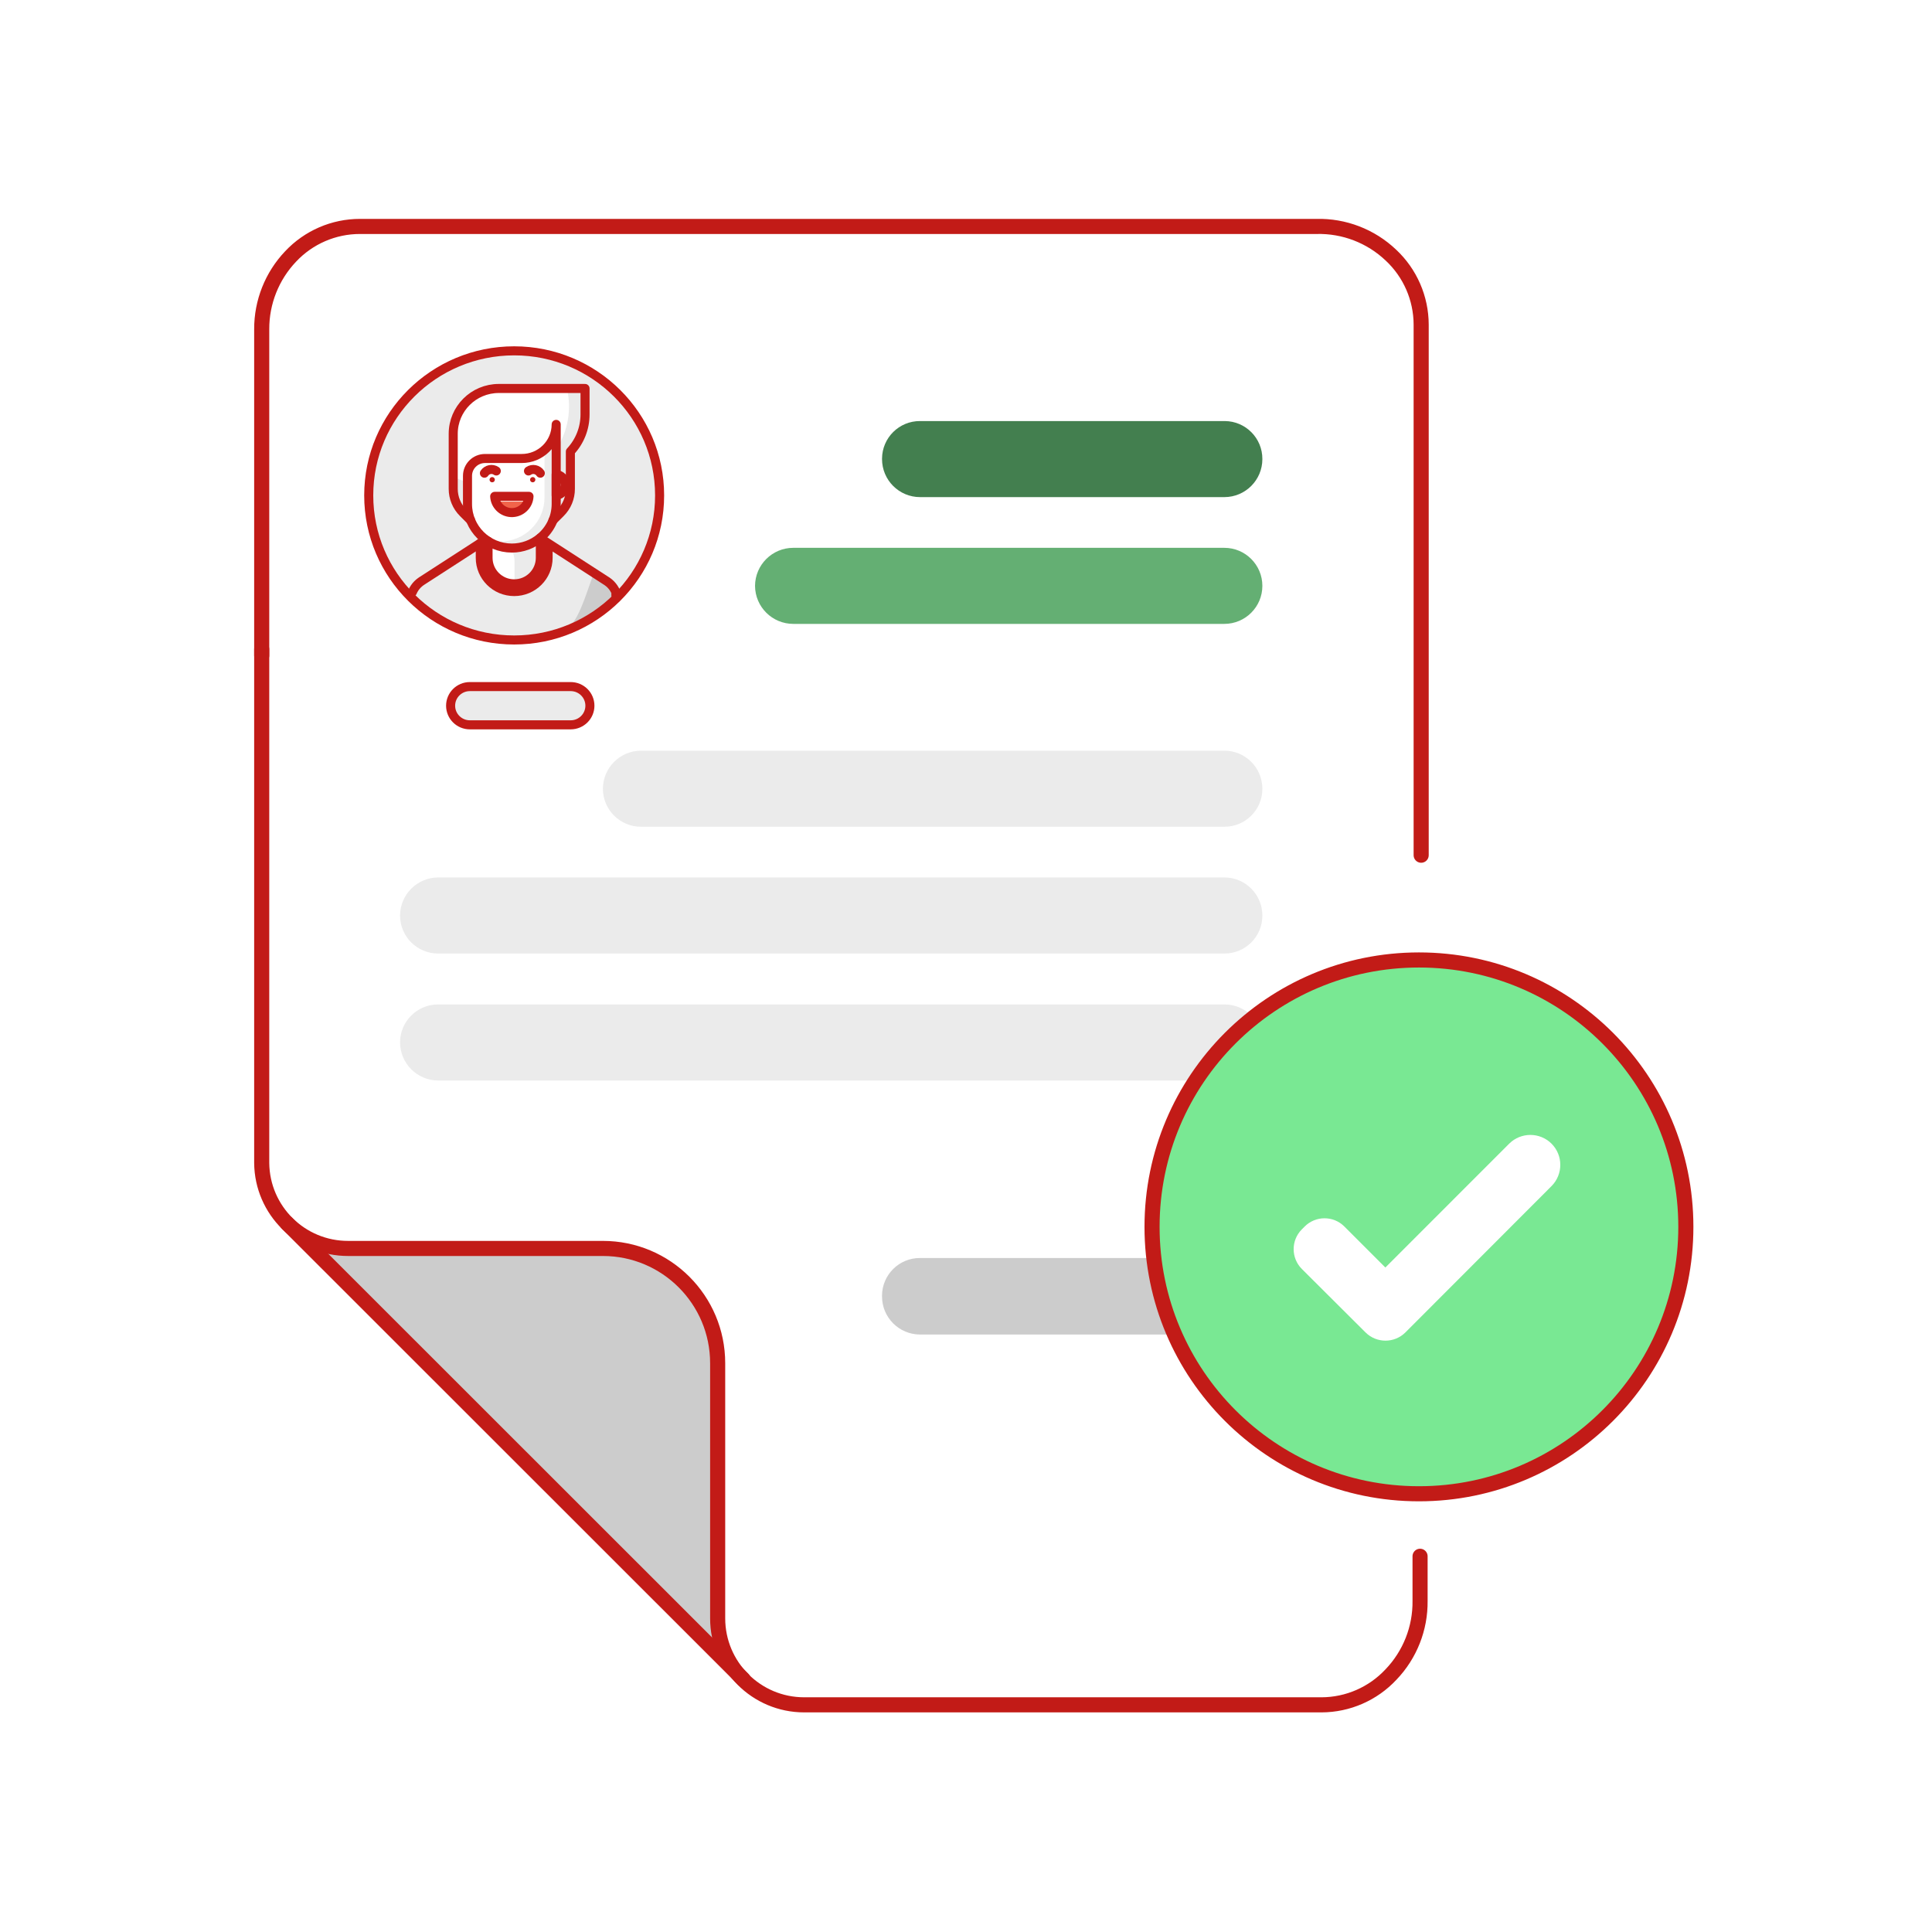 <?xml version="1.0" encoding="UTF-8"?>
<svg width="128px" height="128px" viewBox="0 0 128 128" version="1.1" xmlns="http://www.w3.org/2000/svg" xmlns:xlink="http://www.w3.org/1999/xlink">
    <title>Enrolment to Wellness</title>
    <g id="Page-1" stroke="none" stroke-width="1" fill="none" fill-rule="evenodd">
        <g id="1" transform="translate(-1421, -25080)">
            <g id="Enrolment-to-Wellness" transform="translate(1421, 25080)">
                <polygon id="Fill-1" fill="#FFFFFF" points="0 128 128 128 128 0 0 0"></polygon>
                <g id="Group-254" transform="translate(17, 15)">
                    <path d="M0,62.054 C0,65.212 2.56,67.771 5.717,67.771 C5.722,67.771 5.728,67.771 5.732,67.771 L22.561,67.771 C26.737,67.771 30.132,71.14 30.164,75.316 L30.164,92.203 C30.164,95.369 32.73,97.935 35.896,97.935 L70.186,97.935 C71.927,97.934 73.59,97.214 74.783,95.946 C76.019,94.652 76.705,92.931 76.7,91.142 L76.7,6.501 C76.694,4.757 75.969,3.093 74.695,1.903 C73.4,0.672 71.679,-0.01 69.892,0.002 L6.528,0.002 C4.786,0.001 3.121,0.72 1.93,1.991 C0.689,3.288 -0.003,5.015 0,6.81 L0,62.054 Z" id="Fill-2" fill="#FFFFFF"></path>
                    <path d="M64.115,12.896 L43.957,12.896 C42.573,12.887 41.445,14.002 41.437,15.385 C41.437,15.396 41.437,15.406 41.437,15.416 C41.437,16.807 42.565,17.935 43.957,17.935 L64.115,17.935 C65.506,17.935 66.635,16.807 66.635,15.416 C66.643,14.032 65.528,12.904 64.144,12.896 C64.134,12.896 64.125,12.896 64.115,12.896" id="Fill-6" fill="#437F4F"></path>
                    <path d="M64.115,21.295 L35.557,21.295 C34.163,21.295 33.031,22.421 33.023,23.815 C33.031,25.209 34.163,26.334 35.557,26.334 L64.115,26.334 C65.506,26.334 66.635,25.206 66.635,23.815 C66.635,22.423 65.506,21.295 64.115,21.295" id="Fill-8" fill="#64AF73"></path>
                    <path d="M64.115,34.734 L25.463,34.734 C24.075,34.742 22.952,35.866 22.944,37.254 C22.944,38.645 24.072,39.773 25.463,39.773 L64.115,39.773 C65.498,39.781 66.627,38.666 66.635,37.283 C66.635,37.273 66.635,37.263 66.635,37.254 C66.635,35.862 65.506,34.734 64.115,34.734" id="Fill-10" fill="#EBEBEB"></path>
                    <path d="M64.115,43.133 L12.025,43.133 C10.636,43.142 9.513,44.265 9.504,45.653 C9.504,47.045 10.632,48.173 12.025,48.173 L64.115,48.173 C65.498,48.181 66.627,47.066 66.635,45.683 C66.635,45.673 66.635,45.663 66.635,45.653 C66.635,44.261 65.506,43.133 64.115,43.133" id="Fill-12" fill="#EBEBEB"></path>
                    <path d="M64.115,51.547 L12.025,51.547 C10.632,51.547 9.504,52.675 9.504,54.067 C9.513,55.455 10.636,56.579 12.025,56.587 L64.115,56.587 C65.506,56.587 66.635,55.459 66.635,54.067 C66.643,52.684 65.528,51.556 64.144,51.547 C64.134,51.547 64.125,51.547 64.115,51.547" id="Fill-14" fill="#EBEBEB"></path>
                    <path d="M64.115,68.346 L43.957,68.346 C42.573,68.338 41.445,69.453 41.436,70.836 C41.436,70.856 41.436,70.875 41.437,70.895 C41.437,72.287 42.565,73.415 43.957,73.415 L64.115,73.415 C65.506,73.415 66.635,72.287 66.635,70.895 C66.659,69.512 65.558,68.371 64.175,68.346 C64.155,68.346 64.135,68.346 64.115,68.346" id="Fill-16" fill="#CCCCCC"></path>
                    <path d="M31.844,96.255 C30.766,95.183 30.162,93.723 30.164,92.203 L30.164,75.316 C30.164,71.117 26.76,67.712 22.56,67.712 L5.688,67.712 C4.171,67.714 2.713,67.116 1.636,66.047 L31.844,96.255 Z" id="Fill-18" fill="#CCCCCC"></path>
                    <path d="M0.339,28.427 L0.339,6.81 C0.333,5.017 1.019,3.29 2.254,1.991 C3.445,0.721 5.11,0 6.852,0.002 L70.216,0.002 C72.048,-0.044 73.824,0.64 75.152,1.903 C76.425,3.093 77.15,4.757 77.156,6.501 L77.156,41.66" id="Stroke-20" stroke="#C21B17" stroke-linecap="round" stroke-linejoin="round"></path>
                    <path d="M77.083,88.107 L77.083,91.054 C77.107,92.875 76.413,94.633 75.152,95.946 C73.961,97.22 72.297,97.945 70.555,97.95 L36.279,97.95 C33.114,97.95 30.547,95.383 30.547,92.218 L30.547,75.316 C30.547,71.117 27.143,67.713 22.944,67.713 L6.071,67.713 C2.931,67.721 0.371,65.195 0.339,62.054 L0.339,28.014" id="Stroke-22" stroke="#C21B17" stroke-linecap="round" stroke-linejoin="round"></path>
                    <line x1="2.019" y1="66.047" x2="32.227" y2="96.241" id="Stroke-24" stroke="#C21B17" stroke-linecap="round" stroke-linejoin="round"></line>
                    <path d="M8.149,17.478 C8.141,22.434 12.152,26.459 17.108,26.468 C22.064,26.475 26.089,22.465 26.097,17.508 C26.105,12.552 22.094,8.527 17.138,8.52 C17.128,8.52 17.118,8.52 17.108,8.52 C12.16,8.52 8.149,12.53 8.149,17.478 Z" id="Stroke-26" stroke="#C21B17" stroke-linecap="round" stroke-linejoin="round"></path>
                    <path d="M77.009,48.6 C86.774,48.6 94.692,56.518 94.692,66.283 C94.692,76.049 86.774,83.966 77.009,83.966 C67.243,83.966 59.326,76.049 59.326,66.283 C59.326,56.518 67.243,48.6 77.009,48.6" id="Fill-32" fill="#79E893"></path>
                    <path d="M77.009,48.6 C86.774,48.6 94.692,56.518 94.692,66.283 C94.692,76.049 86.774,83.966 77.009,83.966 C67.243,83.966 59.326,76.049 59.326,66.283 C59.326,56.518 67.243,48.6 77.009,48.6 Z" id="Stroke-34" stroke="#C21B17"></path>
                    <path d="M85.791,60.768 C86.568,61.544 86.568,62.804 85.792,63.582 C85.792,63.582 85.791,63.582 85.791,63.583 L76.286,73.101 L76.11,73.278 C75.38,74.003 74.202,74.003 73.472,73.278 L73.383,73.19 L69.257,69.079 C68.53,68.357 68.524,67.181 69.245,66.453 C69.25,66.449 69.254,66.445 69.257,66.441 L69.434,66.264 C70.157,65.536 71.332,65.531 72.06,66.252 C72.065,66.256 72.068,66.261 72.072,66.264 L74.784,68.976 L82.991,60.768 C83.767,60 85.016,60 85.791,60.768" id="Fill-38" fill="#FFFFFF"></path>
                    <g id="Group-65" transform="translate(7.429, 8.244)">
                        <path d="M9.636,0 C14.958,0 19.272,4.288 19.272,9.578 C19.272,14.868 14.958,19.156 9.636,19.156 C4.314,19.156 0,14.868 0,9.578 C0,4.288 4.314,0 9.636,0" id="Fill-11" fill="#EBEBEB"></path>
                        <g id="Group-82-Copy" transform="translate(2.561, 2.493)">
                            <path d="M5.353,9.911 L0.996,12.728 C0.991,12.732 0.985,12.735 0.98,12.739 C0.961,12.751 0.944,12.765 0.926,12.778 C0.901,12.796 0.875,12.814 0.851,12.833 C0.84,12.843 0.83,12.853 0.819,12.862 C0.79,12.887 0.761,12.912 0.733,12.939 C0.727,12.946 0.722,12.952 0.716,12.958 C0.685,12.989 0.655,13.021 0.627,13.055 C0.621,13.062 0.616,13.07 0.611,13.077 C0.584,13.11 0.558,13.144 0.533,13.18 C0.473,13.269 0.421,13.365 0.379,13.465 L0.33,13.708 L0.996,14.84 L2.163,15.295 L3.037,15.841 C4.265,16.389 5.436,16.663 6.552,16.663 C7.667,16.663 8.998,16.389 10.544,15.841 L11.772,15.295 L12.371,15.295 L13.863,13.708 L13.863,13.465 C13.821,13.365 13.77,13.269 13.709,13.18 C13.684,13.144 13.658,13.109 13.631,13.076 C13.625,13.069 13.62,13.062 13.615,13.055 C13.587,13.021 13.557,12.989 13.526,12.958 C13.52,12.952 13.515,12.946 13.509,12.939 C13.481,12.912 13.453,12.887 13.423,12.862 C13.413,12.853 13.402,12.843 13.391,12.833 C13.367,12.814 13.342,12.796 13.316,12.778 C13.298,12.765 13.281,12.751 13.262,12.739 C13.257,12.735 13.251,12.732 13.246,12.728 L8.89,9.911" id="Fill-2" fill="#CCCCCC"></path>
                            <path d="M8.89,9.911 L5.353,9.911 L0.996,12.728 C0.991,12.732 0.985,12.735 0.98,12.739 C0.961,12.751 0.944,12.765 0.926,12.778 C0.901,12.796 0.875,12.814 0.851,12.833 C0.84,12.843 0.83,12.853 0.819,12.862 C0.79,12.887 0.761,12.912 0.733,12.939 C0.727,12.946 0.722,12.952 0.716,12.958 C0.685,12.989 0.655,13.021 0.627,13.055 C0.621,13.062 0.616,13.07 0.611,13.077 C0.584,13.11 0.558,13.144 0.533,13.18 C0.473,13.269 0.421,13.365 0.379,13.465 L0,13.708 C0.657,14.005 1.573,14.648 2.747,15.638 C5.149,16.322 6.417,16.663 6.552,16.663 C11.031,16.663 10.972,16.141 12.371,12.162 L8.89,9.911 Z" id="Fill-4" fill="#EBEBEB"></path>
                            <path d="M4.878,10.218 L4.878,11.191 C4.878,12.425 5.884,13.425 7.125,13.425 C8.366,13.425 9.372,12.425 9.372,11.191 L9.372,10.199 L8.661,9.766 C8.661,9.766 6.738,10.512 5.504,9.67 C5.15,9.985 4.878,10.218 4.878,10.218" id="Fill-6" fill="#C21B17"></path>
                            <path d="M5.392,9.599 L5.392,11.191 C5.392,12.143 6.168,12.914 7.125,12.914 L7.125,12.914 C8.082,12.914 8.858,12.143 8.858,11.191 L8.858,9.599 C8.307,9.843 6.844,10.479 5.392,9.599" id="Fill-8" fill="#EBEBEB"></path>
                            <path d="M5.952,9.868 C5.767,9.801 5.579,9.713 5.392,9.599 L5.392,11.192 C5.392,12.134 6.155,12.899 7.1,12.913 L7.1,11.471 C7.1,10.748 6.636,10.115 5.952,9.868" id="Fill-10" fill="#FFFFFF"></path>
                            <path d="M4.19,8.733 L3.703,8.246 C3.276,7.824 3.036,7.249 3.037,6.65 L3.037,3.002 C3.037,1.344 4.39,4.9386106e-05 6.058,4.9386106e-05 L11.772,4.9386106e-05 L11.772,1.718 C11.775,2.631 11.427,3.51 10.802,4.179 L10.802,6.65 C10.804,7.249 10.565,7.823 10.139,8.246 L9.647,8.733 L4.19,8.733 Z" id="Fill-12" fill="#FFFFFF"></path>
                            <path d="M10.802,0 L10.57,0 C11.23,2.813 9.472,5.625 6.643,6.282 C5.426,6.564 4.148,6.407 3.037,5.838 L3.037,6.639 C3.036,7.238 3.276,7.813 3.703,8.235 L4.19,8.721 L9.647,8.721 L10.136,8.235 C10.562,7.812 10.801,7.238 10.799,6.639 L10.799,4.179 C11.425,3.511 11.772,2.631 11.77,1.718 L11.77,0 L10.802,0 Z" id="Fill-14" fill="#EAEAEA"></path>
                            <path d="M9.893,5.738 C10.253,5.738 10.544,6.028 10.544,6.386 C10.544,6.744 10.253,7.034 9.893,7.034 C9.533,7.034 9.241,6.744 9.241,6.386 C9.241,6.028 9.533,5.738 9.893,5.738" id="Fill-16" fill="#FFFFFF"></path>
                            <path d="M9.893,2.38 L9.893,7.662 C9.893,9.275 8.578,10.583 6.956,10.584 C5.332,10.584 4.016,9.276 4.016,7.662 L4.016,5.791 C4.016,5.157 4.533,4.642 5.171,4.64 L7.596,4.64 C8.855,4.649 9.883,3.642 9.893,2.391 C9.893,2.387 9.893,2.384 9.893,2.38" id="Fill-18" fill="#ECECEC"></path>
                            <path d="M9.087,7.217 L9.087,4.112 C8.673,4.461 8.148,4.652 7.605,4.651 L5.18,4.651 C4.54,4.648 4.019,5.161 4.016,5.797 C4.016,5.798 4.016,5.8 4.016,5.802 L4.016,7.662 C4.017,8.571 4.444,9.427 5.172,9.978 C5.483,10.087 5.812,10.142 6.142,10.142 C7.767,10.144 9.086,8.835 9.087,7.22 L9.087,7.22 L9.087,7.217 Z" id="Fill-20" fill="#FFFFFF"></path>
                            <path d="M5.848,7.495 C6.098,8.086 6.781,8.363 7.375,8.116 C7.657,7.998 7.881,7.775 7.999,7.495 L5.848,7.495 Z" id="Fill-22" fill="#F1644A"></path>
                            <path d="M5.619,5.869 C5.716,5.869 5.795,5.947 5.795,6.044 C5.795,6.141 5.716,6.219 5.619,6.219 C5.522,6.219 5.443,6.141 5.443,6.044 C5.443,5.947 5.522,5.869 5.619,5.869" id="Fill-24" fill="#C21B17"></path>
                            <path d="M8.304,5.869 C8.401,5.869 8.48,5.947 8.48,6.044 C8.48,6.141 8.401,6.219 8.304,6.219 C8.207,6.219 8.128,6.141 8.128,6.044 C8.128,5.947 8.207,5.869 8.304,5.869" id="Fill-26" fill="#C21B17"></path>
                            <path d="M8.809,9.895 L8.809,11.222 C8.809,12.173 8.033,12.944 7.076,12.944 L7.076,12.944 C6.12,12.944 5.344,12.173 5.344,11.222 L5.344,10.116" id="Stroke-28" stroke="#C21B17" stroke-width="0.6" stroke-linecap="round" stroke-linejoin="round"></path>
                            <path d="M5.163,10.032 L0.947,12.758 L0.948,12.759 C0.942,12.762 0.937,12.765 0.931,12.769 C0.913,12.781 0.895,12.795 0.877,12.808 C0.852,12.827 0.827,12.844 0.803,12.864 C0.791,12.873 0.781,12.883 0.77,12.892 C0.741,12.918 0.712,12.943 0.685,12.97 C0.679,12.976 0.673,12.982 0.667,12.988 C0.637,13.02 0.607,13.051 0.579,13.085 C0.573,13.092 0.568,13.1 0.562,13.107 C0.535,13.141 0.509,13.174 0.485,13.21 C0.424,13.299 0.372,13.395 0.33,13.495 M13.814,13.708 L13.814,13.495 C13.772,13.395 13.721,13.299 13.66,13.21 C13.636,13.174 13.609,13.14 13.582,13.106 C13.576,13.099 13.572,13.092 13.566,13.086 C13.538,13.051 13.508,13.02 13.478,12.988 C13.472,12.982 13.466,12.976 13.46,12.97 C13.433,12.943 13.404,12.917 13.375,12.892 C13.364,12.883 13.353,12.873 13.342,12.864 C13.318,12.844 13.293,12.827 13.268,12.808 C13.25,12.795 13.232,12.781 13.214,12.769 C13.208,12.765 13.203,12.762 13.197,12.759 L8.841,9.941" id="Stroke-30" stroke="#C21B17" stroke-width="0.6" stroke-linecap="round" stroke-linejoin="round"></path>
                            <path d="M9.323,10.344 L9.323,11.222 C9.323,12.455 8.317,13.455 7.076,13.455 C5.836,13.455 4.83,12.455 4.83,11.222 L4.83,10.248" id="Stroke-32" stroke="#C21B17" stroke-width="0.6" stroke-linecap="round" stroke-linejoin="round"></path>
                            <path d="M5.104,5.613 C5.276,5.358 5.623,5.288 5.88,5.459 C5.883,5.461 5.887,5.464 5.89,5.466" id="Stroke-34" stroke="#C21B17" stroke-width="0.6" stroke-linecap="round" stroke-linejoin="round"></path>
                            <path d="M8.807,5.613 C8.635,5.358 8.288,5.29 8.031,5.461 C8.029,5.463 8.027,5.464 8.024,5.466" id="Stroke-36" stroke="#C21B17" stroke-width="0.6" stroke-linecap="round" stroke-linejoin="round"></path>
                            <path d="M8.058,7.148 C8.027,7.772 7.493,8.253 6.865,8.222 C6.28,8.193 5.813,7.729 5.784,7.148 L8.058,7.148 Z" id="Stroke-38" stroke="#C21B17" stroke-width="0.6" stroke-linecap="round" stroke-linejoin="round"></path>
                            <path d="M9.859,7.084 C10.245,7.035 10.519,6.685 10.47,6.301 C10.429,5.984 10.178,5.734 9.859,5.694 L9.859,7.084 Z" id="Stroke-40" stroke="#C21B17" stroke-width="0.6" stroke-linecap="round" stroke-linejoin="round"></path>
                            <path d="M8.802,9.895 C8.292,10.318 7.636,10.573 6.92,10.573 C5.301,10.572 3.989,9.27 3.983,7.662 L3.983,5.791 C3.983,5.155 4.501,4.64 5.141,4.64 L7.569,4.64 C8.829,4.645 9.855,3.633 9.859,2.38 L9.859,2.38 L9.859,7.662 C9.856,8.56 9.445,9.362 8.802,9.895" id="Stroke-42" stroke="#C21B17" stroke-width="0.6" stroke-linecap="round" stroke-linejoin="round"></path>
                            <path d="M9.647,8.733 L10.136,8.246 C10.563,7.823 10.801,7.249 10.799,6.65 L10.799,4.179 C11.425,3.51 11.772,2.631 11.77,1.718 L11.77,4.9386106e-05 L6.058,4.9386106e-05 C4.39,4.9386106e-05 3.037,1.344 3.037,3.002 L3.037,6.65 C3.036,7.249 3.276,7.824 3.703,8.246 L4.19,8.733" id="Stroke-44" stroke="#C21B17" stroke-width="0.6" stroke-linecap="round" stroke-linejoin="round"></path>
                        </g>
                        <g id="Group-71" transform="translate(5.425, 22.244)">
                            <path d="M1.275,7.00245015e-15 L7.954,7.00245015e-15 C8.658,7.00245015e-15 9.229,0.567 9.229,1.267 C9.229,1.967 8.658,2.534 7.954,2.534 L1.275,2.534 C0.571,2.534 9.95063481e-14,1.967 9.95063481e-14,1.267 C9.95063481e-14,0.567 0.571,7.00245015e-15 1.275,7.00245015e-15" id="Fill-14" fill="#EBEBEB"></path>
                            <path d="M1.275,7.00245015e-15 L7.954,7.00245015e-15 C8.658,7.00245015e-15 9.229,0.567 9.229,1.267 C9.229,1.967 8.658,2.534 7.954,2.534 L1.275,2.534 C0.571,2.534 9.95063481e-14,1.967 9.95063481e-14,1.267 C9.95063481e-14,0.567 0.571,7.00245015e-15 1.275,7.00245015e-15 Z" id="Stroke-22" stroke="#C21B17" stroke-width="0.6"></path>
                        </g>
                        <path d="M9.636,0 C14.958,0 19.272,4.288 19.272,9.578 C19.272,14.868 14.958,19.156 9.636,19.156 C4.314,19.156 0,14.868 0,9.578 C0,4.288 4.314,0 9.636,0 Z" id="Stroke-19" stroke="#C21B17" stroke-width="0.6"></path>
                    </g>
                </g>
            </g>
        </g>
    </g>
</svg>